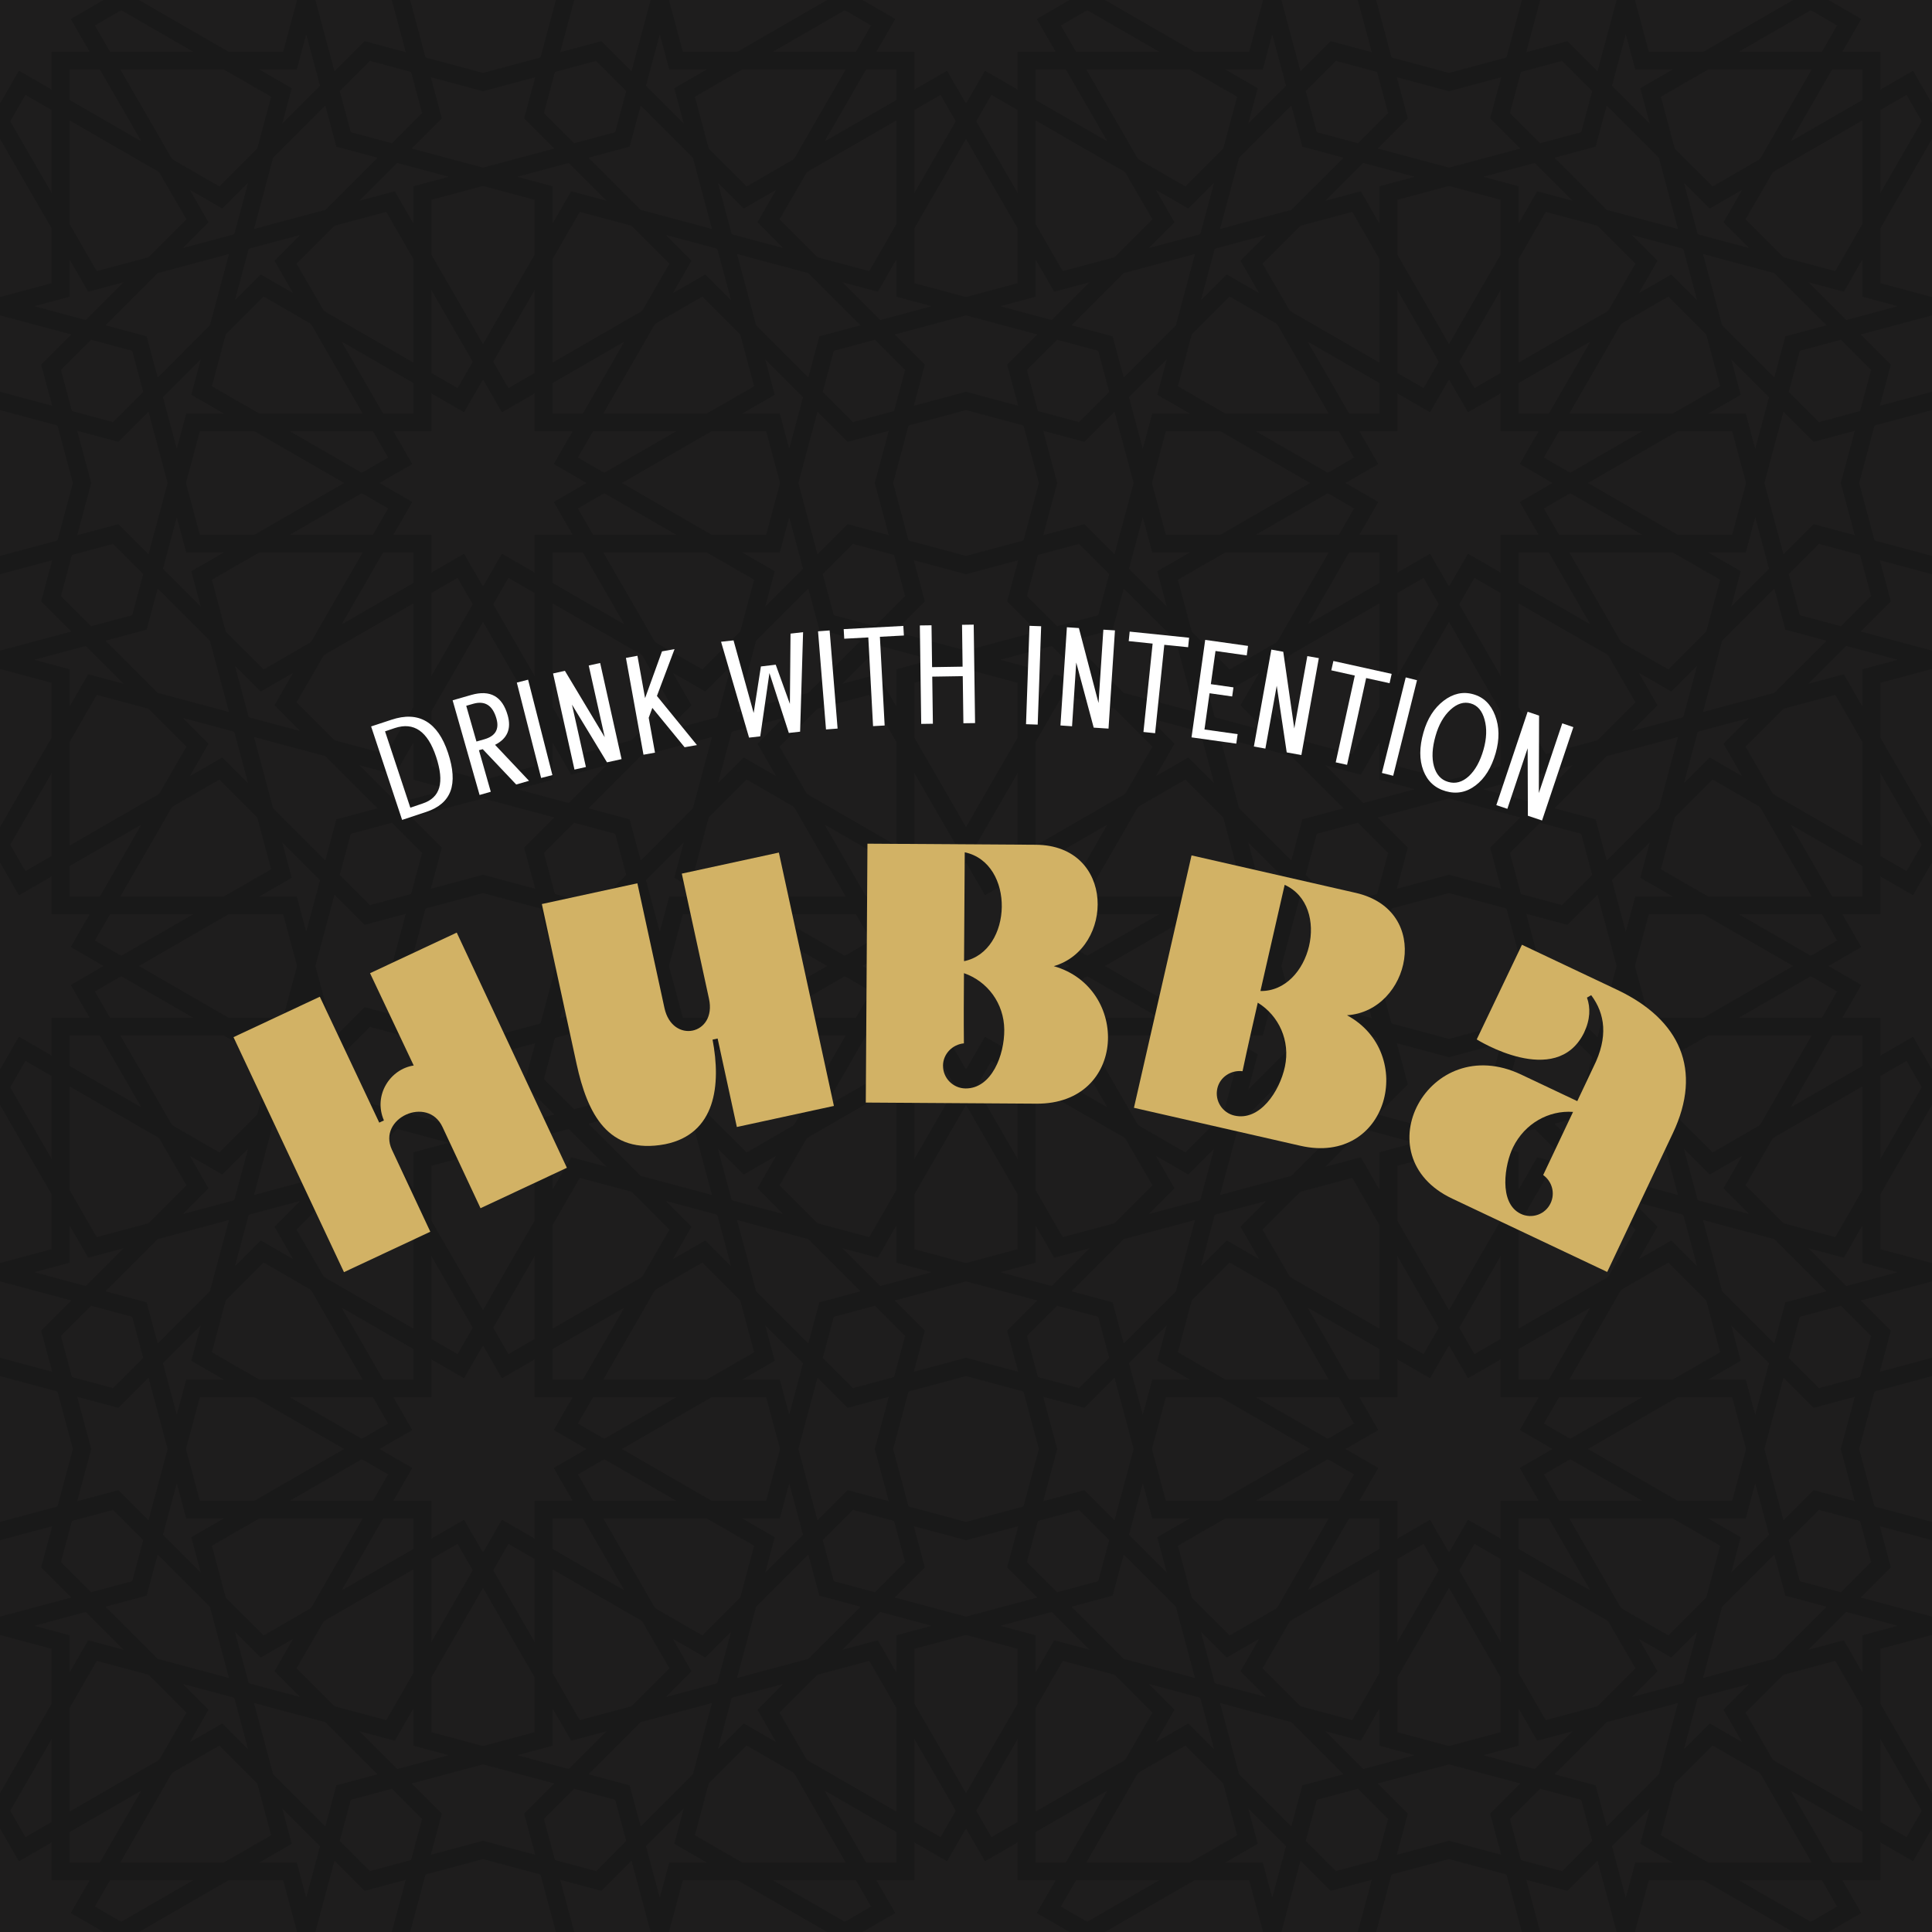 <svg version="1.0" preserveAspectRatio="xMidYMid meet" height="500" viewBox="0 0 375 375" zoomAndPan="magnify" width="500" xmlns:xlink="http://www.w3.org/1999/xlink" xmlns="http://www.w3.org/2000/svg"><defs><g></g></defs><rect fill-opacity="1" height="450" y="-37.5" fill="#ffffff" width="450" x="-37.5"></rect><rect fill-opacity="1" height="450" y="-37.5" fill="#1e1d1d" width="450" x="-37.5"></rect><path fill-rule="evenodd" fill-opacity="1" d="M 18.418 4.938 L 23.531 1.984 L 37.5 10.047 L 21.371 10.047 Z M 19.387 13.484 L 27.449 27.453 L 13.484 19.387 L 13.484 13.484 Z M 13.484 23.355 L 30.887 33.402 L 36.184 42.578 L 28.828 49.93 L 18.781 52.625 L 13.484 43.449 Z M 30.605 53.012 L 44.445 49.305 L 40.738 63.141 L 30.605 73.273 L 28.465 65.285 L 20.477 63.141 Z M 31.633 77.105 L 38.957 69.781 L 37.125 76.625 L 43.426 80.266 L 36.148 80.266 L 34.316 87.109 Z M 38.785 83.703 L 49.379 83.703 L 66.781 93.75 L 49.379 103.797 L 38.785 103.797 L 36.094 93.75 Z M 41.125 112.531 L 50.297 107.234 L 70.395 107.234 L 60.348 124.637 L 51.172 129.934 L 43.816 122.578 Z M 57.566 136.328 L 62.863 127.152 L 80.266 117.105 L 80.266 137.199 L 74.969 146.375 L 64.922 143.68 Z M 49.305 143.055 L 63.145 146.762 L 73.273 156.891 L 65.285 159.035 L 63.145 167.023 L 53.012 156.891 Z M 65.949 169.828 L 68.09 161.84 L 76.078 159.699 L 81.93 165.547 L 79.785 173.539 L 71.797 175.68 Z M 70.77 179.512 L 78.758 177.371 L 76.047 187.5 L 79.602 187.5 L 82.594 176.344 L 93.75 173.352 L 104.906 176.344 L 107.898 187.5 L 111.453 187.5 L 108.738 177.371 L 116.73 179.512 L 122.578 173.664 L 126.285 187.5 L 129.844 187.5 L 132.535 177.453 L 143.129 177.453 L 160.531 187.5 L 167.406 187.5 L 173.773 183.82 L 170.098 177.453 L 177.453 177.453 L 177.453 170.098 L 183.82 173.773 L 187.5 167.406 L 187.5 160.531 L 177.453 143.129 L 177.453 132.535 L 187.5 129.844 L 187.5 126.285 L 173.664 122.578 L 179.512 116.73 L 177.371 108.742 L 187.5 111.453 L 187.5 107.898 L 176.344 104.906 L 173.352 93.75 L 176.344 82.594 L 187.5 79.602 L 187.5 76.047 L 177.371 78.758 L 179.512 70.77 L 173.664 64.922 L 187.5 61.215 L 187.5 57.656 L 177.453 54.965 L 177.453 44.371 L 187.5 26.969 L 187.5 20.094 L 183.82 13.727 L 177.453 17.402 L 177.453 10.047 L 170.098 10.047 L 173.773 3.68 L 167.406 0 L 160.531 0 L 143.129 10.047 L 132.535 10.047 L 129.844 0 L 126.285 0 L 122.578 13.836 L 116.73 7.988 L 108.738 10.129 L 111.453 0 L 107.898 0 L 104.906 11.156 L 93.75 14.148 L 82.594 11.156 L 79.602 0 L 76.047 0 L 78.758 10.129 L 70.77 7.988 L 64.922 13.836 L 61.215 0 L 57.656 0 L 54.965 10.047 L 44.371 10.047 L 26.969 0 L 20.094 0 L 13.727 3.68 L 17.402 10.047 L 10.047 10.047 L 10.047 17.402 L 3.676 13.727 L 0 20.094 L 0 26.969 L 10.047 44.371 L 10.047 54.965 L 0 57.656 L 0 61.215 L 13.84 64.922 L 7.988 70.77 L 10.129 78.758 L 0 76.047 L 0 79.602 L 11.156 82.594 L 14.148 93.75 L 11.156 104.906 L 0 107.898 L 0 111.453 L 10.129 108.742 L 7.988 116.73 L 13.84 122.578 L 0 126.285 L 0 129.844 L 10.047 132.535 L 10.047 143.129 L 0 160.531 L 0 167.406 L 3.676 173.773 L 10.047 170.098 L 10.047 177.453 L 17.402 177.453 L 13.727 183.82 L 20.094 187.5 L 26.969 187.5 L 44.371 177.453 L 54.965 177.453 L 57.656 187.5 L 61.215 187.5 L 64.922 173.664 Z M 23.355 13.484 L 43.449 13.484 L 52.625 18.781 L 49.93 28.828 L 42.578 36.184 L 33.402 30.887 Z M 53.012 30.605 L 63.145 20.477 L 65.285 28.465 L 73.273 30.605 L 63.145 40.734 L 49.305 44.445 Z M 64.922 43.82 L 74.969 41.125 L 80.266 50.297 L 80.266 70.395 L 62.863 60.348 L 57.566 51.172 Z M 83.703 49.379 L 83.703 38.785 L 93.75 36.094 L 103.797 38.785 L 103.797 49.379 L 93.75 66.781 Z M 69.781 38.957 L 77.105 31.633 L 87.109 34.312 L 80.266 36.148 L 80.266 43.426 L 76.629 37.125 Z M 107.234 70.395 L 107.234 50.297 L 112.531 41.125 L 122.578 43.82 L 129.934 51.172 L 124.637 60.348 Z M 95.734 70.219 L 103.797 56.25 L 103.797 72.379 L 98.688 75.328 Z M 107.234 74.363 L 121.199 66.297 L 113.137 80.266 L 107.234 80.266 Z M 117.105 80.266 L 127.152 62.863 L 136.328 57.566 L 143.68 64.922 L 146.375 74.969 L 137.199 80.266 Z M 115.121 83.703 L 131.25 83.703 L 117.281 91.766 L 112.168 88.812 Z M 138.121 83.703 L 148.715 83.703 L 151.406 93.75 L 148.715 103.797 L 138.121 103.797 L 120.719 93.75 Z M 158.672 107.586 L 154.965 93.75 L 158.672 79.914 L 164.52 85.762 L 172.508 83.621 L 169.797 93.75 L 172.508 103.879 L 164.52 101.738 Z M 165.547 105.57 L 173.539 107.711 L 175.68 115.703 L 169.828 121.551 L 161.84 119.41 L 159.699 111.422 Z M 83.703 72.379 L 83.703 56.25 L 91.766 70.219 L 88.812 75.328 Z M 97.426 80.023 L 103.797 76.348 L 103.797 83.703 L 111.152 83.703 L 107.477 90.07 L 113.844 93.75 L 107.477 97.43 L 111.152 103.797 L 103.797 103.797 L 103.797 111.152 L 97.426 107.477 L 93.75 113.844 L 90.07 107.477 L 83.703 111.152 L 83.703 103.797 L 76.348 103.797 L 80.023 97.43 L 73.652 93.75 L 80.023 90.07 L 76.348 83.703 L 83.703 83.703 L 83.703 76.348 L 90.07 80.023 L 93.75 73.656 Z M 137.199 107.234 L 146.375 112.531 L 143.68 122.578 L 136.328 129.934 L 127.152 124.637 L 117.105 107.234 Z M 148.543 117.719 L 150.375 110.875 L 144.074 107.234 L 151.352 107.234 L 153.184 100.391 L 155.867 110.395 Z M 43.141 40.477 L 48.152 35.469 L 45.473 45.473 L 35.465 48.152 L 40.477 43.141 L 36.84 36.84 Z M 48.277 48.277 L 58.281 45.598 L 53.27 50.609 L 56.91 56.91 L 50.609 53.273 L 45.598 58.281 Z M 51.172 57.566 L 60.348 62.863 L 70.395 80.266 L 50.297 80.266 L 41.125 74.969 L 43.816 64.922 Z M 95.734 117.281 L 98.688 112.168 L 103.797 115.121 L 103.797 131.25 Z M 107.234 137.199 L 107.234 117.105 L 124.637 127.152 L 129.934 136.328 L 122.578 143.68 L 112.531 146.375 Z M 56.25 83.703 L 72.379 83.703 L 75.332 88.812 L 70.219 91.766 Z M 83.703 115.121 L 88.812 112.168 L 91.766 117.281 L 83.703 131.25 Z M 70.219 95.734 L 75.332 98.688 L 72.379 103.797 L 56.25 103.797 Z M 74.363 107.234 L 80.266 107.234 L 80.266 113.137 L 66.297 121.199 Z M 66.297 66.297 L 80.266 74.363 L 80.266 80.266 L 74.363 80.266 Z M 107.234 113.137 L 107.234 107.234 L 113.137 107.234 L 121.199 121.199 Z M 115.121 103.797 L 112.168 98.688 L 117.281 95.734 L 131.25 103.797 Z M 28.828 79.914 L 32.535 93.75 L 28.828 107.586 L 22.98 101.738 L 14.988 103.879 L 17.703 93.75 L 14.988 83.621 L 22.98 85.762 Z M 31.633 110.395 L 34.316 100.391 L 36.148 107.234 L 43.426 107.234 L 37.125 110.875 L 38.957 117.719 Z M 13.484 50.324 L 17.121 56.625 L 23.969 54.789 L 16.645 62.117 L 6.637 59.434 L 13.484 57.602 Z M 11.82 71.797 L 17.672 65.949 L 25.66 68.09 L 27.801 76.078 L 21.953 81.93 L 13.965 79.789 Z M 11.82 115.703 L 13.965 107.711 L 21.953 105.57 L 27.801 111.422 L 25.66 119.41 L 17.672 121.551 Z M 20.477 124.355 L 28.465 122.215 L 30.605 114.227 L 40.738 124.355 L 44.445 138.195 L 30.605 134.488 Z M 45.473 142.027 L 48.152 152.031 L 43.141 147.023 L 36.84 150.66 L 40.477 144.359 L 35.465 139.348 Z M 76.629 150.375 L 80.266 144.074 L 80.266 151.352 L 87.109 153.188 L 77.105 155.867 L 69.781 148.543 Z M 83.703 138.121 L 93.75 120.719 L 103.797 138.121 L 103.797 148.715 L 93.75 151.406 L 83.703 148.715 Z M 93.75 154.965 L 107.586 158.672 L 101.738 164.52 L 103.879 172.508 L 93.75 169.797 L 83.621 172.508 L 85.762 164.52 L 79.91 158.672 Z M 114.227 156.891 L 124.355 146.762 L 138.195 143.055 L 134.488 156.891 L 124.355 167.023 L 122.215 159.035 Z M 54.793 23.969 L 56.625 17.121 L 50.324 13.484 L 57.602 13.484 L 59.434 6.641 L 62.117 16.645 Z M 150.375 76.625 L 148.543 69.781 L 155.867 77.105 L 153.184 87.109 L 151.352 80.266 L 144.074 80.266 Z M 130.59 56.91 L 134.227 50.609 L 129.215 45.598 L 139.223 48.277 L 141.902 58.281 L 136.891 53.273 Z M 156.891 73.273 L 146.762 63.141 L 143.055 49.305 L 156.891 53.012 L 167.023 63.141 L 159.031 65.285 Z M 159.699 76.078 L 161.84 68.09 L 169.828 65.949 L 175.68 71.797 L 173.539 79.789 L 165.547 81.93 Z M 146.762 124.355 L 156.891 114.227 L 159.031 122.215 L 167.023 124.355 L 156.891 134.488 L 143.055 138.195 Z M 136.891 134.227 L 141.902 129.219 L 139.223 139.223 L 129.215 141.902 L 134.227 136.891 L 130.59 130.59 Z M 142.027 142.027 L 152.031 139.348 L 147.02 144.359 L 150.66 150.66 L 144.359 147.023 L 139.348 152.031 Z M 158.672 137.57 L 168.719 134.875 L 174.016 144.051 L 174.016 164.145 L 156.613 154.098 L 151.316 144.922 Z M 160.047 160.047 L 174.016 168.113 L 174.016 174.016 L 168.113 174.016 Z M 177.453 166.129 L 177.453 150 L 185.516 163.969 L 182.562 169.078 Z M 137.566 158.672 L 144.922 151.316 L 154.098 156.613 L 164.145 174.016 L 144.051 174.016 L 134.875 168.719 Z M 150 177.453 L 166.129 177.453 L 169.078 182.562 L 163.969 185.516 Z M 107.234 151.352 L 107.234 144.074 L 110.871 150.375 L 117.719 148.543 L 110.395 155.867 L 100.387 153.188 Z M 111.422 159.699 L 119.41 161.84 L 121.551 169.828 L 115.703 175.68 L 107.715 173.539 L 105.57 165.547 Z M 49.93 158.672 L 52.625 168.719 L 43.449 174.016 L 23.355 174.016 L 33.402 156.613 L 42.578 151.316 Z M 6.637 128.062 L 16.645 125.383 L 23.969 132.707 L 17.121 130.875 L 13.484 137.176 L 13.484 129.898 Z M 13.484 144.051 L 18.781 134.875 L 28.828 137.57 L 36.184 144.922 L 30.887 154.098 L 13.484 164.145 Z M 13.484 168.113 L 27.449 160.047 L 19.387 174.016 L 13.484 174.016 Z M 18.418 182.562 L 21.371 177.453 L 37.5 177.453 L 23.531 185.516 Z M 1.984 163.969 L 10.047 150 L 10.047 166.129 L 4.938 169.078 Z M 50.609 134.227 L 56.91 130.59 L 53.27 136.891 L 58.281 141.902 L 48.277 139.223 L 45.598 129.219 Z M 4.938 18.418 L 10.047 21.371 L 10.047 37.5 L 1.984 23.531 Z M 68.09 25.66 L 65.949 17.672 L 71.797 11.82 L 79.785 13.961 L 81.93 21.953 L 76.078 27.801 Z M 85.762 22.98 L 83.621 14.992 L 93.75 17.703 L 103.879 14.992 L 101.738 22.98 L 107.586 28.828 L 93.75 32.535 L 79.91 28.828 Z M 114.227 30.605 L 122.215 28.465 L 124.355 20.477 L 134.488 30.605 L 138.195 44.445 L 124.355 40.734 Z M 111.422 27.801 L 105.57 21.953 L 107.715 13.961 L 115.703 11.82 L 121.551 17.672 L 119.41 25.66 Z M 100.387 34.312 L 110.395 31.633 L 117.719 38.957 L 110.871 37.125 L 107.234 43.426 L 107.234 36.148 Z M 142.027 45.473 L 139.348 35.469 L 144.359 40.477 L 150.66 36.84 L 147.02 43.141 L 152.031 48.152 Z M 158.672 49.93 L 151.316 42.578 L 156.613 33.402 L 174.016 23.355 L 174.016 43.449 L 168.719 52.625 Z M 125.383 16.645 L 128.066 6.641 L 129.898 13.484 L 137.176 13.484 L 130.875 17.121 L 132.707 23.969 Z M 134.875 18.781 L 144.051 13.484 L 164.145 13.484 L 154.098 30.887 L 144.922 36.184 L 137.566 28.828 Z M 160.047 27.453 L 168.113 13.484 L 174.016 13.484 L 174.016 19.387 Z M 177.453 21.371 L 182.562 18.418 L 185.516 23.531 L 177.453 37.5 Z M 150 10.047 L 163.969 1.984 L 169.078 4.938 L 166.129 10.047 Z M 54.793 163.531 L 62.117 170.855 L 59.434 180.859 L 57.602 174.016 L 50.324 174.016 L 56.625 170.375 Z M 170.855 125.383 L 180.859 128.062 L 174.016 129.898 L 174.016 137.176 L 170.375 130.875 L 163.531 132.707 Z M 128.066 180.859 L 125.383 170.855 L 132.707 163.531 L 130.875 170.375 L 137.176 174.016 L 129.898 174.016 Z M 170.855 62.117 L 163.531 54.789 L 170.375 56.625 L 174.016 50.324 L 174.016 57.602 L 180.859 59.434 L 170.855 62.117" fill="#191919"></path><path fill-rule="evenodd" fill-opacity="1" d="M 18.418 192.438 L 23.531 189.484 L 37.5 197.547 L 21.371 197.547 Z M 19.387 200.984 L 27.449 214.949 L 13.484 206.887 L 13.484 200.984 Z M 13.484 210.855 L 30.887 220.902 L 36.184 230.078 L 28.828 237.43 L 18.781 240.125 L 13.484 230.949 Z M 30.605 240.512 L 44.445 236.805 L 40.738 250.645 L 30.605 260.773 L 28.465 252.785 L 20.477 250.645 Z M 31.633 264.605 L 38.957 257.281 L 37.125 264.129 L 43.426 267.766 L 36.148 267.766 L 34.316 274.609 Z M 38.785 271.203 L 49.379 271.203 L 66.781 281.25 L 49.379 291.297 L 38.785 291.297 L 36.094 281.25 Z M 41.125 300.031 L 50.297 294.734 L 70.395 294.734 L 60.348 312.137 L 51.172 317.434 L 43.816 310.078 Z M 57.566 323.828 L 62.863 314.652 L 80.266 304.605 L 80.266 324.699 L 74.969 333.875 L 64.922 331.18 Z M 49.305 330.555 L 63.145 334.262 L 73.273 344.395 L 65.285 346.535 L 63.145 354.523 L 53.012 344.395 Z M 65.949 357.328 L 68.09 349.34 L 76.078 347.199 L 81.93 353.047 L 79.785 361.035 L 71.797 363.176 Z M 70.77 367.012 L 78.758 364.871 L 76.047 375 L 79.602 375 L 82.594 363.844 L 93.75 360.852 L 104.906 363.844 L 107.898 375 L 111.453 375 L 108.738 364.871 L 116.73 367.012 L 122.578 361.16 L 126.285 375 L 129.844 375 L 132.535 364.953 L 143.129 364.953 L 160.531 375 L 167.406 375 L 173.773 371.324 L 170.098 364.953 L 177.453 364.953 L 177.453 357.598 L 183.82 361.273 L 187.5 354.902 L 187.5 348.031 L 177.453 330.629 L 177.453 320.035 L 187.5 317.344 L 187.5 313.785 L 173.664 310.078 L 179.512 304.23 L 177.371 296.238 L 187.5 298.953 L 187.5 295.398 L 176.344 292.406 L 173.352 281.25 L 176.344 270.094 L 187.5 267.102 L 187.5 263.547 L 177.371 266.258 L 179.512 258.27 L 173.664 252.422 L 187.5 248.715 L 187.5 245.156 L 177.453 242.465 L 177.453 231.871 L 187.5 214.469 L 187.5 207.594 L 183.82 201.227 L 177.453 204.902 L 177.453 197.547 L 170.098 197.547 L 173.773 191.18 L 167.406 187.5 L 160.531 187.5 L 143.129 197.547 L 132.535 197.547 L 129.844 187.5 L 126.285 187.5 L 122.578 201.336 L 116.73 195.488 L 108.738 197.629 L 111.453 187.5 L 107.898 187.5 L 104.906 198.656 L 93.75 201.648 L 82.594 198.656 L 79.602 187.5 L 76.047 187.5 L 78.758 197.629 L 70.77 195.488 L 64.922 201.336 L 61.215 187.5 L 57.656 187.5 L 54.965 197.547 L 44.371 197.547 L 26.969 187.5 L 20.094 187.5 L 13.727 191.18 L 17.402 197.547 L 10.047 197.547 L 10.047 204.902 L 3.676 201.227 L 0 207.594 L 0 214.469 L 10.047 231.871 L 10.047 242.465 L 0 245.156 L 0 248.715 L 13.84 252.422 L 7.988 258.27 L 10.129 266.258 L 0 263.547 L 0 267.102 L 11.156 270.094 L 14.148 281.25 L 11.156 292.406 L 0 295.398 L 0 298.953 L 10.129 296.238 L 7.988 304.23 L 13.84 310.078 L 0 313.785 L 0 317.344 L 10.047 320.035 L 10.047 330.629 L 0 348.031 L 0 354.902 L 3.676 361.273 L 10.047 357.598 L 10.047 364.953 L 17.402 364.953 L 13.727 371.324 L 20.094 375 L 26.969 375 L 44.371 364.953 L 54.965 364.953 L 57.656 375 L 61.215 375 L 64.922 361.16 Z M 23.355 200.984 L 43.449 200.984 L 52.625 206.281 L 49.93 216.328 L 42.578 223.684 L 33.402 218.387 Z M 53.012 218.105 L 63.145 207.977 L 65.285 215.965 L 73.273 218.105 L 63.145 228.238 L 49.305 231.945 Z M 64.922 231.316 L 74.969 228.625 L 80.266 237.797 L 80.266 257.895 L 62.863 247.848 L 57.566 238.672 Z M 83.703 236.879 L 83.703 226.285 L 93.75 223.594 L 103.797 226.285 L 103.797 236.879 L 93.75 254.281 Z M 69.781 226.457 L 77.105 219.133 L 87.109 221.816 L 80.266 223.648 L 80.266 230.926 L 76.629 224.625 Z M 107.234 257.895 L 107.234 237.797 L 112.531 228.625 L 122.578 231.316 L 129.934 238.672 L 124.637 247.848 Z M 95.734 257.719 L 103.797 243.75 L 103.797 259.879 L 98.688 262.832 Z M 107.234 261.863 L 121.199 253.797 L 113.137 267.766 L 107.234 267.766 Z M 117.105 267.766 L 127.152 250.363 L 136.328 245.066 L 143.68 252.422 L 146.375 262.469 L 137.199 267.766 Z M 115.121 271.203 L 131.25 271.203 L 117.281 279.266 L 112.168 276.312 Z M 138.121 271.203 L 148.715 271.203 L 151.406 281.25 L 148.715 291.297 L 138.121 291.297 L 120.719 281.25 Z M 158.672 295.086 L 154.965 281.25 L 158.672 267.41 L 164.52 273.262 L 172.508 271.121 L 169.797 281.25 L 172.508 291.379 L 164.52 289.238 Z M 165.547 293.07 L 173.539 295.215 L 175.68 303.203 L 169.828 309.051 L 161.84 306.91 L 159.699 298.922 Z M 83.703 259.879 L 83.703 243.75 L 91.766 257.719 L 88.812 262.832 Z M 97.426 267.523 L 103.797 263.848 L 103.797 271.203 L 111.152 271.203 L 107.477 277.57 L 113.844 281.25 L 107.477 284.926 L 111.152 291.297 L 103.797 291.297 L 103.797 298.652 L 97.426 294.977 L 93.75 301.344 L 90.07 294.977 L 83.703 298.652 L 83.703 291.297 L 76.348 291.297 L 80.023 284.926 L 73.652 281.25 L 80.023 277.57 L 76.348 271.203 L 83.703 271.203 L 83.703 263.848 L 90.07 267.523 L 93.75 261.152 Z M 137.199 294.734 L 146.375 300.031 L 143.68 310.078 L 136.328 317.434 L 127.152 312.137 L 117.105 294.734 Z M 148.543 305.219 L 150.375 298.371 L 144.074 294.734 L 151.352 294.734 L 153.184 287.887 L 155.867 297.895 Z M 43.141 227.977 L 48.152 222.965 L 45.473 232.973 L 35.465 235.652 L 40.477 230.641 L 36.84 224.34 Z M 48.277 235.777 L 58.281 233.098 L 53.27 238.109 L 56.91 244.41 L 50.609 240.77 L 45.598 245.781 Z M 51.172 245.066 L 60.348 250.363 L 70.395 267.766 L 50.297 267.766 L 41.125 262.469 L 43.816 252.422 Z M 95.734 304.781 L 98.688 299.668 L 103.797 302.621 L 103.797 318.75 Z M 107.234 324.699 L 107.234 304.605 L 124.637 314.652 L 129.934 323.828 L 122.578 331.18 L 112.531 333.875 Z M 56.25 271.203 L 72.379 271.203 L 75.332 276.312 L 70.219 279.266 Z M 83.703 302.621 L 88.812 299.668 L 91.766 304.781 L 83.703 318.75 Z M 70.219 283.234 L 75.332 286.184 L 72.379 291.297 L 56.25 291.297 Z M 74.363 294.734 L 80.266 294.734 L 80.266 300.637 L 66.297 308.699 Z M 66.297 253.797 L 80.266 261.863 L 80.266 267.766 L 74.363 267.766 Z M 107.234 300.637 L 107.234 294.734 L 113.137 294.734 L 121.199 308.699 Z M 115.121 291.297 L 112.168 286.184 L 117.281 283.234 L 131.25 291.297 Z M 28.828 267.41 L 32.535 281.25 L 28.828 295.086 L 22.98 289.238 L 14.988 291.379 L 17.703 281.25 L 14.988 271.121 L 22.98 273.262 Z M 31.633 297.895 L 34.316 287.887 L 36.148 294.734 L 43.426 294.734 L 37.125 298.371 L 38.957 305.219 Z M 13.484 237.824 L 17.121 244.125 L 23.969 242.293 L 16.645 249.617 L 6.637 246.934 L 13.484 245.102 Z M 11.82 259.297 L 17.672 253.449 L 25.66 255.59 L 27.801 263.578 L 21.953 269.43 L 13.965 267.285 Z M 11.82 303.203 L 13.965 295.215 L 21.953 293.07 L 27.801 298.922 L 25.66 306.91 L 17.672 309.051 Z M 20.477 311.855 L 28.465 309.715 L 30.605 301.727 L 40.738 311.855 L 44.445 325.695 L 30.605 321.988 Z M 45.473 329.527 L 48.152 339.531 L 43.141 334.52 L 36.84 338.16 L 40.477 331.859 L 35.465 326.848 Z M 76.629 337.875 L 80.266 331.574 L 80.266 338.852 L 87.109 340.684 L 77.105 343.367 L 69.781 336.043 Z M 83.703 325.621 L 93.75 308.219 L 103.797 325.621 L 103.797 336.215 L 93.75 338.906 L 83.703 336.215 Z M 93.75 342.465 L 107.586 346.172 L 101.738 352.02 L 103.879 360.008 L 93.75 357.297 L 83.621 360.008 L 85.762 352.02 L 79.91 346.172 Z M 114.227 344.395 L 124.355 334.262 L 138.195 330.555 L 134.488 344.395 L 124.355 354.523 L 122.215 346.535 Z M 54.793 211.469 L 56.625 204.621 L 50.324 200.984 L 57.602 200.984 L 59.434 194.141 L 62.117 204.145 Z M 150.375 264.129 L 148.543 257.281 L 155.867 264.605 L 153.184 274.609 L 151.352 267.766 L 144.074 267.766 Z M 130.59 244.41 L 134.227 238.109 L 129.215 233.098 L 139.223 235.777 L 141.902 245.781 L 136.891 240.77 Z M 156.891 260.773 L 146.762 250.645 L 143.055 236.805 L 156.891 240.512 L 167.023 250.645 L 159.031 252.785 Z M 159.699 263.578 L 161.84 255.59 L 169.828 253.449 L 175.68 259.297 L 173.539 267.285 L 165.547 269.43 Z M 146.762 311.855 L 156.891 301.727 L 159.031 309.715 L 167.023 311.855 L 156.891 321.988 L 143.055 325.695 Z M 136.891 321.727 L 141.902 316.715 L 139.223 326.723 L 129.215 329.402 L 134.227 324.391 L 130.59 318.09 Z M 142.027 329.527 L 152.031 326.848 L 147.02 331.859 L 150.66 338.16 L 144.359 334.52 L 139.348 339.531 Z M 158.672 325.066 L 168.719 322.375 L 174.016 331.551 L 174.016 351.645 L 156.613 341.598 L 151.316 332.422 Z M 160.047 347.547 L 174.016 355.613 L 174.016 361.516 L 168.113 361.516 Z M 177.453 353.629 L 177.453 337.5 L 185.516 351.469 L 182.562 356.582 Z M 137.566 346.172 L 144.922 338.816 L 154.098 344.113 L 164.145 361.516 L 144.051 361.516 L 134.875 356.219 Z M 150 364.953 L 166.129 364.953 L 169.078 370.062 L 163.969 373.016 Z M 107.234 338.852 L 107.234 331.574 L 110.871 337.875 L 117.719 336.043 L 110.395 343.367 L 100.387 340.684 Z M 111.422 347.199 L 119.41 349.34 L 121.551 357.328 L 115.703 363.176 L 107.715 361.035 L 105.57 353.047 Z M 49.93 346.172 L 52.625 356.219 L 43.449 361.516 L 23.355 361.516 L 33.402 344.113 L 42.578 338.816 Z M 6.637 315.566 L 16.645 312.883 L 23.969 320.207 L 17.121 318.375 L 13.484 324.676 L 13.484 317.398 Z M 13.484 331.551 L 18.781 322.375 L 28.828 325.066 L 36.184 332.422 L 30.887 341.598 L 13.484 351.645 Z M 13.484 355.613 L 27.449 347.547 L 19.387 361.516 L 13.484 361.516 Z M 18.418 370.062 L 21.371 364.953 L 37.5 364.953 L 23.531 373.016 Z M 1.984 351.469 L 10.047 337.5 L 10.047 353.629 L 4.938 356.582 Z M 50.609 321.727 L 56.91 318.09 L 53.27 324.391 L 58.281 329.402 L 48.277 326.723 L 45.598 316.715 Z M 4.938 205.918 L 10.047 208.871 L 10.047 225 L 1.984 211.031 Z M 68.09 213.16 L 65.949 205.172 L 71.797 199.32 L 79.785 201.461 L 81.93 209.453 L 76.078 215.301 Z M 85.762 210.48 L 83.621 202.492 L 93.75 205.203 L 103.879 202.492 L 101.738 210.48 L 107.586 216.328 L 93.75 220.035 L 79.91 216.328 Z M 114.227 218.105 L 122.215 215.965 L 124.355 207.977 L 134.488 218.105 L 138.195 231.945 L 124.355 228.238 Z M 111.422 215.301 L 105.57 209.453 L 107.715 201.461 L 115.703 199.32 L 121.551 205.172 L 119.41 213.16 Z M 100.387 221.816 L 110.395 219.133 L 117.719 226.457 L 110.871 224.625 L 107.234 230.926 L 107.234 223.648 Z M 142.027 232.973 L 139.348 222.965 L 144.359 227.977 L 150.66 224.34 L 147.02 230.641 L 152.031 235.652 Z M 158.672 237.43 L 151.316 230.078 L 156.613 220.902 L 174.016 210.855 L 174.016 230.949 L 168.719 240.125 Z M 125.383 204.145 L 128.066 194.141 L 129.898 200.984 L 137.176 200.984 L 130.875 204.621 L 132.707 211.469 Z M 134.875 206.281 L 144.051 200.984 L 164.145 200.984 L 154.098 218.387 L 144.922 223.684 L 137.566 216.328 Z M 160.047 214.949 L 168.113 200.984 L 174.016 200.984 L 174.016 206.887 Z M 177.453 208.871 L 182.562 205.918 L 185.516 211.031 L 177.453 225 Z M 150 197.547 L 163.969 189.484 L 169.078 192.438 L 166.129 197.547 Z M 54.793 351.031 L 62.117 358.355 L 59.434 368.359 L 57.602 361.516 L 50.324 361.516 L 56.625 357.879 Z M 170.855 312.883 L 180.859 315.566 L 174.016 317.398 L 174.016 324.676 L 170.375 318.375 L 163.531 320.207 Z M 128.066 368.359 L 125.383 358.355 L 132.707 351.031 L 130.875 357.879 L 137.176 361.516 L 129.898 361.516 Z M 170.855 249.617 L 163.531 242.293 L 170.375 244.125 L 174.016 237.824 L 174.016 245.102 L 180.859 246.934 L 170.855 249.617" fill="#191919"></path><path fill-rule="evenodd" fill-opacity="1" d="M 205.918 4.938 L 211.031 1.984 L 225 10.047 L 208.871 10.047 Z M 206.887 13.484 L 214.949 27.453 L 200.984 19.387 L 200.984 13.484 Z M 200.984 23.355 L 218.387 33.402 L 223.684 42.578 L 216.328 49.93 L 206.281 52.625 L 200.984 43.449 Z M 218.105 53.012 L 231.945 49.305 L 228.234 63.141 L 218.105 73.273 L 215.965 65.285 L 207.977 63.141 Z M 219.133 77.105 L 226.457 69.781 L 224.625 76.625 L 230.926 80.266 L 223.648 80.266 L 221.812 87.109 Z M 226.285 83.703 L 236.879 83.703 L 254.281 93.75 L 236.879 103.797 L 226.285 103.797 L 223.594 93.75 Z M 228.625 112.531 L 237.797 107.234 L 257.895 107.234 L 247.848 124.637 L 238.672 129.934 L 231.316 122.578 Z M 245.066 136.328 L 250.363 127.152 L 267.766 117.105 L 267.766 137.199 L 262.469 146.375 L 252.422 143.68 Z M 236.805 143.055 L 250.641 146.762 L 260.773 156.891 L 252.781 159.035 L 250.641 167.023 L 240.512 156.891 Z M 253.449 169.828 L 255.59 161.84 L 263.578 159.699 L 269.43 165.547 L 267.289 173.539 L 259.297 175.68 Z M 258.27 179.512 L 266.258 177.371 L 263.547 187.5 L 267.102 187.5 L 270.094 176.344 L 281.25 173.352 L 292.406 176.344 L 295.398 187.5 L 298.953 187.5 L 296.242 177.371 L 304.23 179.512 L 310.078 173.664 L 313.785 187.5 L 317.344 187.5 L 320.035 177.453 L 330.629 177.453 L 348.031 187.5 L 354.906 187.5 L 361.273 183.82 L 357.598 177.453 L 364.953 177.453 L 364.953 170.098 L 371.32 173.773 L 375 167.406 L 375 160.531 L 364.953 143.129 L 364.953 132.535 L 375 129.844 L 375 126.285 L 361.164 122.578 L 367.012 116.73 L 364.871 108.742 L 375 111.453 L 375 107.898 L 363.844 104.906 L 360.852 93.75 L 363.844 82.594 L 375 79.602 L 375 76.047 L 364.871 78.758 L 367.012 70.77 L 361.164 64.922 L 375 61.215 L 375 57.656 L 364.953 54.965 L 364.953 44.371 L 375 26.969 L 375 20.094 L 371.32 13.727 L 364.953 17.402 L 364.953 10.047 L 357.598 10.047 L 361.273 3.68 L 354.906 0 L 348.031 0 L 330.629 10.047 L 320.035 10.047 L 317.344 0 L 313.785 0 L 310.078 13.836 L 304.23 7.988 L 296.242 10.129 L 298.953 0 L 295.398 0 L 292.406 11.156 L 281.25 14.148 L 270.094 11.156 L 267.102 0 L 263.547 0 L 266.258 10.129 L 258.27 7.988 L 252.422 13.836 L 248.715 0 L 245.156 0 L 242.465 10.047 L 231.871 10.047 L 214.469 0 L 207.594 0 L 201.227 3.68 L 204.902 10.047 L 197.547 10.047 L 197.547 17.402 L 191.18 13.727 L 187.5 20.094 L 187.5 26.969 L 197.547 44.371 L 197.547 54.965 L 187.5 57.656 L 187.5 61.215 L 201.336 64.922 L 195.488 70.77 L 197.629 78.758 L 187.5 76.047 L 187.5 79.602 L 198.656 82.594 L 201.648 93.75 L 198.656 104.906 L 187.5 107.898 L 187.5 111.453 L 197.629 108.742 L 195.488 116.73 L 201.336 122.578 L 187.5 126.285 L 187.5 129.844 L 197.547 132.535 L 197.547 143.129 L 187.5 160.531 L 187.5 167.406 L 191.18 173.773 L 197.547 170.098 L 197.547 177.453 L 204.902 177.453 L 201.227 183.82 L 207.594 187.5 L 214.469 187.5 L 231.871 177.453 L 242.465 177.453 L 245.156 187.5 L 248.715 187.5 L 252.422 173.664 Z M 210.855 13.484 L 230.949 13.484 L 240.125 18.781 L 237.43 28.828 L 230.078 36.184 L 220.902 30.887 Z M 240.512 30.605 L 250.641 20.477 L 252.781 28.465 L 260.773 30.605 L 250.641 40.734 L 236.805 44.445 Z M 252.422 43.82 L 262.469 41.125 L 267.766 50.297 L 267.766 70.395 L 250.363 60.348 L 245.066 51.172 Z M 271.203 49.379 L 271.203 38.785 L 281.25 36.094 L 291.297 38.785 L 291.297 49.379 L 281.25 66.781 Z M 257.281 38.957 L 264.605 31.633 L 274.609 34.312 L 267.766 36.148 L 267.766 43.426 L 264.125 37.125 Z M 294.734 70.395 L 294.734 50.297 L 300.031 41.125 L 310.078 43.82 L 317.434 51.172 L 312.137 60.348 Z M 283.234 70.219 L 291.297 56.25 L 291.297 72.379 L 286.188 75.328 Z M 294.734 74.363 L 308.699 66.297 L 300.637 80.266 L 294.734 80.266 Z M 304.605 80.266 L 314.652 62.863 L 323.828 57.566 L 331.18 64.922 L 333.875 74.969 L 324.699 80.266 Z M 302.621 83.703 L 318.75 83.703 L 304.781 91.766 L 299.668 88.812 Z M 325.621 83.703 L 336.215 83.703 L 338.906 93.75 L 336.215 103.797 L 325.621 103.797 L 308.219 93.75 Z M 346.172 107.586 L 342.465 93.75 L 346.172 79.914 L 352.02 85.762 L 360.008 83.621 L 357.297 93.75 L 360.008 103.879 L 352.02 101.738 Z M 353.047 105.57 L 361.039 107.711 L 363.18 115.703 L 357.328 121.551 L 349.34 119.41 L 347.199 111.422 Z M 271.203 72.379 L 271.203 56.25 L 279.266 70.219 L 276.312 75.328 Z M 284.93 80.023 L 291.297 76.348 L 291.297 83.703 L 298.652 83.703 L 294.977 90.07 L 301.344 93.75 L 294.977 97.43 L 298.652 103.797 L 291.297 103.797 L 291.297 111.152 L 284.93 107.477 L 281.25 113.844 L 277.57 107.477 L 271.203 111.152 L 271.203 103.797 L 263.848 103.797 L 267.523 97.43 L 261.156 93.75 L 267.523 90.07 L 263.848 83.703 L 271.203 83.703 L 271.203 76.348 L 277.57 80.023 L 281.25 73.656 Z M 324.699 107.234 L 333.875 112.531 L 331.18 122.578 L 323.828 129.934 L 314.652 124.637 L 304.605 107.234 Z M 336.043 117.719 L 337.875 110.875 L 331.574 107.234 L 338.852 107.234 L 340.688 100.391 L 343.367 110.395 Z M 230.641 40.477 L 235.652 35.469 L 232.973 45.473 L 222.969 48.152 L 227.977 43.141 L 224.34 36.84 Z M 235.777 48.277 L 245.781 45.598 L 240.773 50.609 L 244.41 56.91 L 238.109 53.273 L 233.098 58.281 Z M 238.672 57.566 L 247.848 62.863 L 257.895 80.266 L 237.797 80.266 L 228.625 74.969 L 231.316 64.922 Z M 283.234 117.281 L 286.188 112.168 L 291.297 115.121 L 291.297 131.25 Z M 294.734 137.199 L 294.734 117.105 L 312.137 127.152 L 317.434 136.328 L 310.078 143.68 L 300.031 146.375 Z M 243.75 83.703 L 259.879 83.703 L 262.828 88.812 L 257.719 91.766 Z M 271.203 115.121 L 276.312 112.168 L 279.266 117.281 L 271.203 131.25 Z M 257.719 95.734 L 262.828 98.688 L 259.879 103.797 L 243.75 103.797 Z M 261.863 107.234 L 267.766 107.234 L 267.766 113.137 L 253.797 121.199 Z M 253.797 66.297 L 267.766 74.363 L 267.766 80.266 L 261.863 80.266 Z M 294.734 113.137 L 294.734 107.234 L 300.637 107.234 L 308.699 121.199 Z M 302.621 103.797 L 299.668 98.688 L 304.781 95.734 L 318.75 103.797 Z M 216.328 79.914 L 220.035 93.75 L 216.328 107.586 L 210.48 101.738 L 202.492 103.879 L 205.203 93.75 L 202.492 83.621 L 210.48 85.762 Z M 219.133 110.395 L 221.812 100.391 L 223.648 107.234 L 230.926 107.234 L 224.625 110.875 L 226.457 117.719 Z M 200.984 50.324 L 204.621 56.625 L 211.469 54.789 L 204.145 62.117 L 194.141 59.434 L 200.984 57.602 Z M 199.32 71.797 L 205.172 65.949 L 213.16 68.09 L 215.301 76.078 L 209.453 81.93 L 201.461 79.789 Z M 199.32 115.703 L 201.461 107.711 L 209.453 105.57 L 215.301 111.422 L 213.16 119.41 L 205.172 121.551 Z M 207.977 124.355 L 215.965 122.215 L 218.105 114.227 L 228.234 124.355 L 231.945 138.195 L 218.105 134.488 Z M 232.973 142.027 L 235.652 152.031 L 230.641 147.023 L 224.34 150.66 L 227.977 144.359 L 222.969 139.348 Z M 264.125 150.375 L 267.766 144.074 L 267.766 151.352 L 274.609 153.188 L 264.605 155.867 L 257.281 148.543 Z M 271.203 138.121 L 281.25 120.719 L 291.297 138.121 L 291.297 148.715 L 281.25 151.406 L 271.203 148.715 Z M 281.25 154.965 L 295.086 158.672 L 289.238 164.52 L 291.379 172.508 L 281.25 169.797 L 271.121 172.508 L 273.262 164.52 L 267.414 158.672 Z M 301.727 156.891 L 311.855 146.762 L 325.695 143.055 L 321.988 156.891 L 311.855 167.023 L 309.715 159.035 Z M 242.289 23.969 L 244.125 17.121 L 237.824 13.484 L 245.102 13.484 L 246.934 6.641 L 249.617 16.645 Z M 337.875 76.625 L 336.043 69.781 L 343.367 77.105 L 340.688 87.109 L 338.852 80.266 L 331.574 80.266 Z M 318.09 56.91 L 321.727 50.609 L 316.719 45.598 L 326.723 48.277 L 329.402 58.281 L 324.391 53.273 Z M 344.391 73.273 L 334.262 63.141 L 330.555 49.305 L 344.391 53.012 L 354.523 63.141 L 346.531 65.285 Z M 347.199 76.078 L 349.34 68.09 L 357.328 65.949 L 363.18 71.797 L 361.039 79.789 L 353.047 81.93 Z M 334.262 124.355 L 344.391 114.227 L 346.531 122.215 L 354.523 124.355 L 344.391 134.488 L 330.555 138.195 Z M 324.391 134.227 L 329.402 129.219 L 326.723 139.223 L 316.719 141.902 L 321.727 136.891 L 318.09 130.59 Z M 329.527 142.027 L 339.531 139.348 L 334.523 144.359 L 338.16 150.66 L 331.859 147.023 L 326.848 152.031 Z M 346.172 137.57 L 356.219 134.875 L 361.516 144.051 L 361.516 164.145 L 344.113 154.098 L 338.816 144.922 Z M 347.547 160.047 L 361.516 168.113 L 361.516 174.016 L 355.613 174.016 Z M 364.953 166.129 L 364.953 150 L 373.016 163.969 L 370.062 169.078 Z M 325.066 158.672 L 332.422 151.316 L 341.598 156.613 L 351.645 174.016 L 331.551 174.016 L 322.375 168.719 Z M 337.5 177.453 L 353.629 177.453 L 356.578 182.562 L 351.469 185.516 Z M 294.734 151.352 L 294.734 144.074 L 298.375 150.375 L 305.219 148.543 L 297.895 155.867 L 287.891 153.188 Z M 298.922 159.699 L 306.91 161.84 L 309.051 169.828 L 303.203 175.68 L 295.211 173.539 L 293.07 165.547 Z M 237.43 158.672 L 240.125 168.719 L 230.949 174.016 L 210.855 174.016 L 220.902 156.613 L 230.078 151.316 Z M 194.141 128.062 L 204.145 125.383 L 211.469 132.707 L 204.621 130.875 L 200.984 137.176 L 200.984 129.898 Z M 200.984 144.051 L 206.281 134.875 L 216.328 137.57 L 223.684 144.922 L 218.387 154.098 L 200.984 164.145 Z M 200.984 168.113 L 214.949 160.047 L 206.887 174.016 L 200.984 174.016 Z M 205.918 182.562 L 208.871 177.453 L 225 177.453 L 211.031 185.516 Z M 189.484 163.969 L 197.547 150 L 197.547 166.129 L 192.438 169.078 Z M 238.109 134.227 L 244.41 130.59 L 240.773 136.891 L 245.781 141.902 L 235.777 139.223 L 233.098 129.219 Z M 192.438 18.418 L 197.547 21.371 L 197.547 37.5 L 189.484 23.531 Z M 255.59 25.66 L 253.449 17.672 L 259.297 11.82 L 267.289 13.961 L 269.43 21.953 L 263.578 27.801 Z M 273.262 22.98 L 271.121 14.992 L 281.25 17.703 L 291.379 14.992 L 289.238 22.98 L 295.086 28.828 L 281.25 32.535 L 267.414 28.828 Z M 301.727 30.605 L 309.715 28.465 L 311.855 20.477 L 321.988 30.605 L 325.695 44.445 L 311.855 40.734 Z M 298.922 27.801 L 293.07 21.953 L 295.211 13.961 L 303.203 11.82 L 309.051 17.672 L 306.91 25.66 Z M 287.891 34.312 L 297.895 31.633 L 305.219 38.957 L 298.375 37.125 L 294.734 43.426 L 294.734 36.148 Z M 329.527 45.473 L 326.848 35.469 L 331.859 40.477 L 338.16 36.84 L 334.523 43.141 L 339.531 48.152 Z M 346.172 49.93 L 338.816 42.578 L 344.113 33.402 L 361.516 23.355 L 361.516 43.449 L 356.219 52.625 Z M 312.883 16.645 L 315.562 6.641 L 317.398 13.484 L 324.676 13.484 L 318.375 17.121 L 320.207 23.969 Z M 322.375 18.781 L 331.551 13.484 L 351.645 13.484 L 341.598 30.887 L 332.422 36.184 L 325.066 28.828 Z M 347.547 27.453 L 355.613 13.484 L 361.516 13.484 L 361.516 19.387 Z M 364.953 21.371 L 370.062 18.418 L 373.016 23.531 L 364.953 37.5 Z M 337.5 10.047 L 351.469 1.984 L 356.578 4.938 L 353.629 10.047 Z M 242.289 163.531 L 249.617 170.855 L 246.934 180.859 L 245.102 174.016 L 237.824 174.016 L 244.125 170.375 Z M 358.355 125.383 L 368.359 128.062 L 361.516 129.898 L 361.516 137.176 L 357.875 130.875 L 351.031 132.707 Z M 315.562 180.859 L 312.883 170.855 L 320.207 163.531 L 318.375 170.375 L 324.676 174.016 L 317.398 174.016 Z M 358.355 62.117 L 351.031 54.789 L 357.875 56.625 L 361.516 50.324 L 361.516 57.602 L 368.359 59.434 L 358.355 62.117" fill="#191919"></path><path fill-rule="evenodd" fill-opacity="1" d="M 205.918 192.438 L 211.031 189.484 L 225 197.547 L 208.871 197.547 Z M 206.887 200.984 L 214.949 214.949 L 200.984 206.887 L 200.984 200.984 Z M 200.984 210.855 L 218.387 220.902 L 223.684 230.078 L 216.328 237.43 L 206.281 240.125 L 200.984 230.949 Z M 218.105 240.512 L 231.945 236.805 L 228.234 250.645 L 218.105 260.773 L 215.965 252.785 L 207.977 250.645 Z M 219.133 264.605 L 226.457 257.281 L 224.625 264.129 L 230.926 267.766 L 223.648 267.766 L 221.812 274.609 Z M 226.285 271.203 L 236.879 271.203 L 254.281 281.25 L 236.879 291.297 L 226.285 291.297 L 223.594 281.25 Z M 228.625 300.031 L 237.797 294.734 L 257.895 294.734 L 247.848 312.137 L 238.672 317.434 L 231.316 310.078 Z M 245.066 323.828 L 250.363 314.652 L 267.766 304.605 L 267.766 324.699 L 262.469 333.875 L 252.422 331.18 Z M 236.805 330.555 L 250.641 334.262 L 260.773 344.395 L 252.781 346.535 L 250.641 354.523 L 240.512 344.395 Z M 253.449 357.328 L 255.59 349.34 L 263.578 347.199 L 269.43 353.047 L 267.289 361.035 L 259.297 363.176 Z M 258.27 367.012 L 266.258 364.871 L 263.547 375 L 267.102 375 L 270.094 363.844 L 281.25 360.852 L 292.406 363.844 L 295.398 375 L 298.953 375 L 296.242 364.871 L 304.23 367.012 L 310.078 361.16 L 313.785 375 L 317.344 375 L 320.035 364.953 L 330.629 364.953 L 348.031 375 L 354.906 375 L 361.273 371.324 L 357.598 364.953 L 364.953 364.953 L 364.953 357.598 L 371.32 361.273 L 375 354.902 L 375 348.031 L 364.953 330.629 L 364.953 320.035 L 375 317.344 L 375 313.785 L 361.164 310.078 L 367.012 304.23 L 364.871 296.238 L 375 298.953 L 375 295.398 L 363.844 292.406 L 360.852 281.25 L 363.844 270.094 L 375 267.102 L 375 263.547 L 364.871 266.258 L 367.012 258.27 L 361.164 252.422 L 375 248.715 L 375 245.156 L 364.953 242.465 L 364.953 231.871 L 375 214.469 L 375 207.594 L 371.32 201.227 L 364.953 204.902 L 364.953 197.547 L 357.598 197.547 L 361.273 191.18 L 354.906 187.5 L 348.031 187.5 L 330.629 197.547 L 320.035 197.547 L 317.344 187.5 L 313.785 187.5 L 310.078 201.336 L 304.23 195.488 L 296.242 197.629 L 298.953 187.5 L 295.398 187.5 L 292.406 198.656 L 281.25 201.648 L 270.094 198.656 L 267.102 187.5 L 263.547 187.5 L 266.258 197.629 L 258.27 195.488 L 252.422 201.336 L 248.715 187.5 L 245.156 187.5 L 242.465 197.547 L 231.871 197.547 L 214.469 187.5 L 207.594 187.5 L 201.227 191.18 L 204.902 197.547 L 197.547 197.547 L 197.547 204.902 L 191.18 201.227 L 187.5 207.594 L 187.5 214.469 L 197.547 231.871 L 197.547 242.465 L 187.5 245.156 L 187.5 248.715 L 201.336 252.422 L 195.488 258.27 L 197.629 266.258 L 187.5 263.547 L 187.5 267.102 L 198.656 270.094 L 201.648 281.25 L 198.656 292.406 L 187.5 295.398 L 187.5 298.953 L 197.629 296.238 L 195.488 304.23 L 201.336 310.078 L 187.5 313.785 L 187.5 317.344 L 197.547 320.035 L 197.547 330.629 L 187.5 348.031 L 187.5 354.902 L 191.18 361.273 L 197.547 357.598 L 197.547 364.953 L 204.902 364.953 L 201.227 371.324 L 207.594 375 L 214.469 375 L 231.871 364.953 L 242.465 364.953 L 245.156 375 L 248.715 375 L 252.422 361.16 Z M 210.855 200.984 L 230.949 200.984 L 240.125 206.281 L 237.43 216.328 L 230.078 223.684 L 220.902 218.387 Z M 240.512 218.105 L 250.641 207.977 L 252.781 215.965 L 260.773 218.105 L 250.641 228.238 L 236.805 231.945 Z M 252.422 231.316 L 262.469 228.625 L 267.766 237.797 L 267.766 257.895 L 250.363 247.848 L 245.066 238.672 Z M 271.203 236.879 L 271.203 226.285 L 281.25 223.594 L 291.297 226.285 L 291.297 236.879 L 281.25 254.281 Z M 257.281 226.457 L 264.605 219.133 L 274.609 221.816 L 267.766 223.648 L 267.766 230.926 L 264.125 224.625 Z M 294.734 257.895 L 294.734 237.797 L 300.031 228.625 L 310.078 231.316 L 317.434 238.672 L 312.137 247.848 Z M 283.234 257.719 L 291.297 243.75 L 291.297 259.879 L 286.188 262.832 Z M 294.734 261.863 L 308.699 253.797 L 300.637 267.766 L 294.734 267.766 Z M 304.605 267.766 L 314.652 250.363 L 323.828 245.066 L 331.18 252.422 L 333.875 262.469 L 324.699 267.766 Z M 302.621 271.203 L 318.75 271.203 L 304.781 279.266 L 299.668 276.312 Z M 325.621 271.203 L 336.215 271.203 L 338.906 281.25 L 336.215 291.297 L 325.621 291.297 L 308.219 281.25 Z M 346.172 295.086 L 342.465 281.25 L 346.172 267.41 L 352.02 273.262 L 360.008 271.121 L 357.297 281.25 L 360.008 291.379 L 352.02 289.238 Z M 353.047 293.07 L 361.039 295.215 L 363.18 303.203 L 357.328 309.051 L 349.34 306.91 L 347.199 298.922 Z M 271.203 259.879 L 271.203 243.75 L 279.266 257.719 L 276.312 262.832 Z M 284.93 267.523 L 291.297 263.848 L 291.297 271.203 L 298.652 271.203 L 294.977 277.57 L 301.344 281.25 L 294.977 284.926 L 298.652 291.297 L 291.297 291.297 L 291.297 298.652 L 284.93 294.977 L 281.25 301.344 L 277.57 294.977 L 271.203 298.652 L 271.203 291.297 L 263.848 291.297 L 267.523 284.926 L 261.156 281.25 L 267.523 277.57 L 263.848 271.203 L 271.203 271.203 L 271.203 263.848 L 277.57 267.523 L 281.25 261.152 Z M 324.699 294.734 L 333.875 300.031 L 331.18 310.078 L 323.828 317.434 L 314.652 312.137 L 304.605 294.734 Z M 336.043 305.219 L 337.875 298.371 L 331.574 294.734 L 338.852 294.734 L 340.688 287.887 L 343.367 297.895 Z M 230.641 227.977 L 235.652 222.965 L 232.973 232.973 L 222.969 235.652 L 227.977 230.641 L 224.34 224.34 Z M 235.777 235.777 L 245.781 233.098 L 240.773 238.109 L 244.41 244.41 L 238.109 240.77 L 233.098 245.781 Z M 238.672 245.066 L 247.848 250.363 L 257.895 267.766 L 237.797 267.766 L 228.625 262.469 L 231.316 252.422 Z M 283.234 304.781 L 286.188 299.668 L 291.297 302.621 L 291.297 318.75 Z M 294.734 324.699 L 294.734 304.605 L 312.137 314.652 L 317.434 323.828 L 310.078 331.18 L 300.031 333.875 Z M 243.75 271.203 L 259.879 271.203 L 262.828 276.312 L 257.719 279.266 Z M 271.203 302.621 L 276.312 299.668 L 279.266 304.781 L 271.203 318.75 Z M 257.719 283.234 L 262.828 286.184 L 259.879 291.297 L 243.75 291.297 Z M 261.863 294.734 L 267.766 294.734 L 267.766 300.637 L 253.797 308.699 Z M 253.797 253.797 L 267.766 261.863 L 267.766 267.766 L 261.863 267.766 Z M 294.734 300.637 L 294.734 294.734 L 300.637 294.734 L 308.699 308.699 Z M 302.621 291.297 L 299.668 286.184 L 304.781 283.234 L 318.75 291.297 Z M 216.328 267.41 L 220.035 281.25 L 216.328 295.086 L 210.48 289.238 L 202.492 291.379 L 205.203 281.25 L 202.492 271.121 L 210.48 273.262 Z M 219.133 297.895 L 221.812 287.887 L 223.648 294.734 L 230.926 294.734 L 224.625 298.371 L 226.457 305.219 Z M 200.984 237.824 L 204.621 244.125 L 211.469 242.293 L 204.145 249.617 L 194.141 246.934 L 200.984 245.102 Z M 199.32 259.297 L 205.172 253.449 L 213.16 255.59 L 215.301 263.578 L 209.453 269.43 L 201.461 267.285 Z M 199.32 303.203 L 201.461 295.215 L 209.453 293.07 L 215.301 298.922 L 213.16 306.91 L 205.172 309.051 Z M 207.977 311.855 L 215.965 309.715 L 218.105 301.727 L 228.234 311.855 L 231.945 325.695 L 218.105 321.988 Z M 232.973 329.527 L 235.652 339.531 L 230.641 334.52 L 224.34 338.16 L 227.977 331.859 L 222.969 326.848 Z M 264.125 337.875 L 267.766 331.574 L 267.766 338.852 L 274.609 340.684 L 264.605 343.367 L 257.281 336.043 Z M 271.203 325.621 L 281.25 308.219 L 291.297 325.621 L 291.297 336.215 L 281.25 338.906 L 271.203 336.215 Z M 281.25 342.465 L 295.086 346.172 L 289.238 352.02 L 291.379 360.008 L 281.25 357.297 L 271.121 360.008 L 273.262 352.02 L 267.414 346.172 Z M 301.727 344.395 L 311.855 334.262 L 325.695 330.555 L 321.988 344.395 L 311.855 354.523 L 309.715 346.535 Z M 242.289 211.469 L 244.125 204.621 L 237.824 200.984 L 245.102 200.984 L 246.934 194.141 L 249.617 204.145 Z M 337.875 264.129 L 336.043 257.281 L 343.367 264.605 L 340.688 274.609 L 338.852 267.766 L 331.574 267.766 Z M 318.09 244.41 L 321.727 238.109 L 316.719 233.098 L 326.723 235.777 L 329.402 245.781 L 324.391 240.77 Z M 344.391 260.773 L 334.262 250.645 L 330.555 236.805 L 344.391 240.512 L 354.523 250.645 L 346.531 252.785 Z M 347.199 263.578 L 349.34 255.59 L 357.328 253.449 L 363.18 259.297 L 361.039 267.285 L 353.047 269.43 Z M 334.262 311.855 L 344.391 301.727 L 346.531 309.715 L 354.523 311.855 L 344.391 321.988 L 330.555 325.695 Z M 324.391 321.727 L 329.402 316.715 L 326.723 326.723 L 316.719 329.402 L 321.727 324.391 L 318.09 318.09 Z M 329.527 329.527 L 339.531 326.848 L 334.523 331.859 L 338.16 338.16 L 331.859 334.52 L 326.848 339.531 Z M 346.172 325.066 L 356.219 322.375 L 361.516 331.551 L 361.516 351.645 L 344.113 341.598 L 338.816 332.422 Z M 347.547 347.547 L 361.516 355.613 L 361.516 361.516 L 355.613 361.516 Z M 364.953 353.629 L 364.953 337.5 L 373.016 351.469 L 370.062 356.582 Z M 325.066 346.172 L 332.422 338.816 L 341.598 344.113 L 351.645 361.516 L 331.551 361.516 L 322.375 356.219 Z M 337.5 364.953 L 353.629 364.953 L 356.578 370.062 L 351.469 373.016 Z M 294.734 338.852 L 294.734 331.574 L 298.375 337.875 L 305.219 336.043 L 297.895 343.367 L 287.891 340.684 Z M 298.922 347.199 L 306.91 349.34 L 309.051 357.328 L 303.203 363.176 L 295.211 361.035 L 293.07 353.047 Z M 237.43 346.172 L 240.125 356.219 L 230.949 361.516 L 210.855 361.516 L 220.902 344.113 L 230.078 338.816 Z M 194.141 315.566 L 204.145 312.883 L 211.469 320.207 L 204.621 318.375 L 200.984 324.676 L 200.984 317.398 Z M 200.984 331.551 L 206.281 322.375 L 216.328 325.066 L 223.684 332.422 L 218.387 341.598 L 200.984 351.645 Z M 200.984 355.613 L 214.949 347.547 L 206.887 361.516 L 200.984 361.516 Z M 205.918 370.062 L 208.871 364.953 L 225 364.953 L 211.031 373.016 Z M 189.484 351.469 L 197.547 337.5 L 197.547 353.629 L 192.438 356.582 Z M 238.109 321.727 L 244.41 318.09 L 240.773 324.391 L 245.781 329.402 L 235.777 326.723 L 233.098 316.715 Z M 192.438 205.918 L 197.547 208.871 L 197.547 225 L 189.484 211.031 Z M 255.59 213.16 L 253.449 205.172 L 259.297 199.32 L 267.289 201.461 L 269.43 209.453 L 263.578 215.301 Z M 273.262 210.48 L 271.121 202.492 L 281.25 205.203 L 291.379 202.492 L 289.238 210.48 L 295.086 216.328 L 281.25 220.035 L 267.414 216.328 Z M 301.727 218.105 L 309.715 215.965 L 311.855 207.977 L 321.988 218.105 L 325.695 231.945 L 311.855 228.238 Z M 298.922 215.301 L 293.07 209.453 L 295.211 201.461 L 303.203 199.32 L 309.051 205.172 L 306.91 213.16 Z M 287.891 221.816 L 297.895 219.133 L 305.219 226.457 L 298.375 224.625 L 294.734 230.926 L 294.734 223.648 Z M 329.527 232.973 L 326.848 222.965 L 331.859 227.977 L 338.16 224.34 L 334.523 230.641 L 339.531 235.652 Z M 346.172 237.43 L 338.816 230.078 L 344.113 220.902 L 361.516 210.855 L 361.516 230.949 L 356.219 240.125 Z M 312.883 204.145 L 315.562 194.141 L 317.398 200.984 L 324.676 200.984 L 318.375 204.621 L 320.207 211.469 Z M 322.375 206.281 L 331.551 200.984 L 351.645 200.984 L 341.598 218.387 L 332.422 223.684 L 325.066 216.328 Z M 347.547 214.949 L 355.613 200.984 L 361.516 200.984 L 361.516 206.887 Z M 364.953 208.871 L 370.062 205.918 L 373.016 211.031 L 364.953 225 Z M 337.5 197.547 L 351.469 189.484 L 356.578 192.438 L 353.629 197.547 Z M 242.289 351.031 L 249.617 358.355 L 246.934 368.359 L 245.102 361.516 L 237.824 361.516 L 244.125 357.879 Z M 358.355 312.883 L 368.359 315.566 L 361.516 317.398 L 361.516 324.676 L 357.875 318.375 L 351.031 320.207 Z M 315.562 368.359 L 312.883 358.355 L 320.207 351.031 L 318.375 357.879 L 324.676 361.516 L 317.398 361.516 Z M 358.355 249.617 L 351.031 242.293 L 357.875 244.125 L 361.516 237.824 L 361.516 245.102 L 368.359 246.934 L 358.355 249.617" fill="#191919"></path><g fill-opacity="1" fill="#d2b265"><g transform="translate(64.7, 247.807)"><g><path d="M -19.379 -46.496 L 2.066 -0.883 L 18.824 -8.73 L 11.371 -24.648 C 8.516 -30.746 18.293 -35.242 21.184 -29.07 L 28.57 -13.293 L 45.332 -21.141 L 23.953 -66.789 L 7.125 -58.91 L 15.602 -40.992 C 11.047 -40.312 7.695 -35.238 9.82 -30.332 L 8.91 -29.906 C 5.102 -38.039 1.188 -46.211 -2.621 -54.344 Z M -19.379 -46.496"></path></g></g></g><g fill-opacity="1" fill="#d2b265"><g transform="translate(113.588, 225.145)"><g><path d="M 18.75 -55.574 L 24.027 -31.285 C 25.555 -24.25 16.914 -22.453 15.383 -29.488 L 10.125 -53.699 L -8.414 -49.672 L -1.676 -18.652 C 0.414 -9.043 4.387 -0.953 15.5 -3.051 C 25.371 -5.035 26.383 -14.605 24.719 -23.355 L 25.703 -23.57 L 29.434 -6.395 L 48.273 -10.484 L 37.59 -59.664 Z M 18.75 -55.574"></path></g></g></g><g fill-opacity="1" fill="#d2b265"><g transform="translate(165.725, 214.069)"><g><path d="M 35.32 -50.102 L 2.648 -50.312 L 2.324 -0.062 L 35.461 0.152 C 53.035 0.266 53.648 -22.34 38.809 -26.539 C 50.602 -29.945 50.809 -50 35.32 -50.102 Z M 21.395 -27.504 L 21.531 -48.641 C 31.352 -46.562 30.93 -29.453 21.395 -27.504 Z M 29.203 -14.211 C 29.25 -9.258 26.73 -2.77 21.699 -2.801 C 19.297 -2.816 17.297 -4.766 17.312 -7.242 C 17.328 -9.488 19.121 -11.336 21.367 -11.555 C 21.32 -16.121 21.348 -20.613 21.379 -25.18 C 25.938 -23.602 29.16 -19.324 29.203 -14.211 Z M 29.203 -14.211"></path></g></g></g><g fill-opacity="1" fill="#d2b265"><g transform="translate(217.817, 214.582)"><g><path d="M 45.316 -41.281 L 13.461 -48.551 L 2.281 0.441 L 34.59 7.812 C 51.727 11.727 57.207 -10.215 43.629 -17.523 C 55.879 -18.301 60.414 -37.836 45.316 -41.281 Z M 26.832 -22.227 L 31.535 -42.836 C 40.676 -38.688 36.566 -22.074 26.832 -22.227 Z M 31.586 -7.562 C 30.559 -2.715 26.699 3.074 21.789 1.953 C 19.449 1.422 17.918 -0.914 18.469 -3.328 C 18.969 -5.52 21.117 -6.934 23.359 -6.66 C 24.301 -11.133 25.301 -15.512 26.316 -19.965 C 30.426 -17.438 32.648 -12.562 31.586 -7.562 Z M 31.586 -7.562"></path></g></g></g><g fill-opacity="1" fill="#d2b265"><g transform="translate(268.566, 226.353)"><g><path d="M 13.297 6.293 L 43.391 20.531 L 56.141 -6.414 C 61.938 -18.66 57.57 -28.438 45.32 -34.234 L 26.844 -42.977 L 18.066 -24.602 C 18.066 -24.602 33.445 -14.926 38.887 -25.883 C 40.113 -28.473 40.168 -30.762 39.465 -32.719 L 40.285 -33.188 C 42.961 -29.609 43.648 -25.086 40.727 -19.273 L 37.582 -12.625 L 26.664 -17.793 C 8.746 -26.27 -4.199 -1.988 13.297 6.293 Z M 36.762 -10.531 L 30.965 1.719 C 32.691 2.961 33.328 5.234 32.402 7.195 C 31.375 9.363 28.797 10.285 26.629 9.258 C 22.219 7.172 23.508 -0.441 25.133 -3.695 C 27.391 -8.285 32.043 -10.879 36.762 -10.531 Z M 36.762 -10.531"></path></g></g></g><g fill-opacity="1" fill="#ffffff"><g transform="translate(75.706, 159.924)"><g><path d="M 2.344 -0.781 L -3.672 -18.922 L 0.266 -20.219 C 2.91 -21.102 5.156 -21.004 7 -19.922 C 8.844 -18.836 10.258 -16.801 11.25 -13.812 C 12.27 -10.75 12.43 -8.27 11.734 -6.375 C 11.035 -4.488 9.461 -3.141 7.016 -2.328 Z M 3.938 -3.156 L 6.297 -3.953 C 8.035 -4.523 9.117 -5.555 9.547 -7.047 C 9.973 -8.547 9.77 -10.547 8.938 -13.047 C 7.301 -17.984 4.629 -19.836 0.922 -18.609 L -0.969 -17.969 Z M 3.938 -3.156"></path></g></g></g><g fill-opacity="1" fill="#ffffff"><g transform="translate(90.713, 154.977)"><g><path d="M 2.375 -0.672 L -2.859 -19.047 L 0.781 -20.094 C 4.438 -21.133 6.785 -19.816 7.828 -16.141 C 8.578 -13.516 7.758 -11.602 5.375 -10.406 L 11.969 -3.422 L 9.484 -2.703 L 2.984 -9.562 L 2.25 -9.359 L 4.547 -1.297 Z M 1.766 -11.047 L 3.297 -11.484 C 5.453 -12.098 6.234 -13.441 5.641 -15.516 C 4.91 -18.066 3.41 -19.02 1.141 -18.375 L -0.219 -17.984 Z M 1.766 -11.047"></path></g></g></g><g fill-opacity="1" fill="#ffffff"><g transform="translate(102.877, 151.552)"><g><path d="M 2.156 -0.547 L -2.562 -19.062 L -0.375 -19.625 L 4.344 -1.109 Z M 2.156 -0.547"></path></g></g></g><g fill-opacity="1" fill="#ffffff"><g transform="translate(109.099, 149.907)"><g><path d="M 5.172 -20.734 L 7.391 -21.219 L 11.547 -2.562 L 8.719 -1.938 L 1.922 -13.141 L 4.625 -1.031 L 2.406 -0.531 L -1.75 -19.188 L 0.547 -19.703 L 8.281 -6.812 Z M 5.172 -20.734"></path></g></g></g><g fill-opacity="1" fill="#ffffff"><g transform="translate(122.477, 146.93)"><g><path d="M 2.422 -0.438 L -0.984 -19.234 L 1.25 -19.641 L 2.734 -11.422 L 6.016 -20.5 L 8.453 -20.938 L 5.031 -11.844 L 12.797 -2.312 L 10.406 -1.891 L 4.141 -9.531 L 3.438 -7.609 L 4.656 -0.844 Z M 2.422 -0.438"></path></g></g></g><g fill-opacity="1" fill="#ffffff"><g transform="translate(135.326, 144.653)"><g></g></g></g><g fill-opacity="1" fill="#ffffff"><g transform="translate(140.863, 143.704)"><g><path d="M -0.906 -19.141 L 1.516 -19.406 L 5.422 -5.312 L 6.828 -14.344 L 9.703 -14.688 L 12.453 -7.078 L 12.578 -20.719 L 15.016 -21 L 14.438 -1.688 L 12.25 -1.438 L 8.484 -13.062 L 6.703 -0.781 L 4.531 -0.531 Z M -0.906 -19.141"></path></g></g></g><g fill-opacity="1" fill="#ffffff"><g transform="translate(158.108, 141.774)"><g><path d="M 2.219 -0.188 L 0.672 -19.234 L 2.922 -19.406 L 4.469 -0.359 Z M 2.219 -0.188"></path></g></g></g><g fill-opacity="1" fill="#ffffff"><g transform="translate(164.538, 141.21)"><g><path d="M 4 -17.484 L -0.672 -17.234 L -0.781 -19.094 L 10.797 -19.719 L 10.906 -17.859 L 6.25 -17.609 L 7.172 -0.391 L 4.922 -0.266 Z M 4 -17.484"></path></g></g></g><g fill-opacity="1" fill="#ffffff"><g transform="translate(176.339, 140.539)"><g><path d="M 2.469 -0.031 L 2.203 -19.141 L 4.469 -19.172 L 4.578 -11.047 L 10.5 -11.141 L 10.391 -19.266 L 12.656 -19.297 L 12.922 -0.188 L 10.656 -0.156 L 10.531 -9.297 L 4.609 -9.203 L 4.734 -0.062 Z M 2.469 -0.031"></path></g></g></g><g fill-opacity="1" fill="#ffffff"><g transform="translate(191.203, 140.399)"><g></g></g></g><g fill-opacity="1" fill="#ffffff"><g transform="translate(196.932, 140.49)"><g><path d="M 2.219 0.078 L 2.891 -19.016 L 5.156 -18.938 L 4.484 0.156 Z M 2.219 0.078"></path></g></g></g><g fill-opacity="1" fill="#ffffff"><g transform="translate(203.365, 140.656)"><g><path d="M 10.797 -18.438 L 13.047 -18.297 L 11.797 0.766 L 8.922 0.578 L 5.531 -12.062 L 4.719 0.312 L 2.469 0.156 L 3.719 -18.906 L 6.047 -18.75 L 9.859 -4.203 Z M 10.797 -18.438"></path></g></g></g><g fill-opacity="1" fill="#ffffff"><g transform="translate(217.051, 141.564)"><g><path d="M 6.672 -16.641 L 2.031 -17.125 L 2.219 -18.969 L 13.75 -17.781 L 13.562 -15.938 L 8.938 -16.406 L 7.156 0.75 L 4.891 0.516 Z M 6.672 -16.641"></path></g></g></g><g fill-opacity="1" fill="#ffffff"><g transform="translate(228.835, 142.779)"><g><path d="M 2.438 0.344 L 5.094 -18.578 L 13.406 -17.406 L 13.156 -15.562 L 7.094 -16.422 L 6.188 -9.984 L 10.578 -9.359 L 10.328 -7.594 L 5.938 -8.219 L 4.953 -1.188 L 11.391 -0.281 L 11.125 1.562 Z M 2.438 0.344"></path></g></g></g><g fill-opacity="1" fill="#ffffff"><g transform="translate(240.954, 144.461)"><g><path d="M 12.797 -17.109 L 15.031 -16.719 L 11.641 2.094 L 8.797 1.578 L 6.859 -11.359 L 4.656 0.844 L 2.422 0.438 L 5.812 -18.375 L 8.125 -17.953 L 10.266 -3.062 Z M 12.797 -17.109"></path></g></g></g><g fill-opacity="1" fill="#ffffff"><g transform="translate(254.45, 146.907)"><g><path d="M 8.516 -15.781 L 3.953 -16.797 L 4.359 -18.609 L 15.672 -16.109 L 15.266 -14.297 L 10.719 -15.297 L 7.016 1.547 L 4.812 1.062 Z M 8.516 -15.781"></path></g></g></g><g fill-opacity="1" fill="#ffffff"><g transform="translate(266.071, 149.5)"><g><path d="M 2.156 0.531 L 6.781 -18.016 L 8.969 -17.469 L 4.344 1.078 Z M 2.156 0.531"></path></g></g></g><g fill-opacity="1" fill="#ffffff"><g transform="translate(272.311, 150.96)"><g><path d="M 3.984 -8.797 C 4.742 -11.473 6.047 -13.52 7.891 -14.938 C 9.742 -16.352 11.664 -16.773 13.656 -16.203 C 15.656 -15.641 17.066 -14.266 17.891 -12.078 C 18.723 -9.898 18.758 -7.473 18 -4.797 C 17.188 -1.961 15.891 0.129 14.109 1.484 C 12.336 2.836 10.398 3.211 8.297 2.609 C 6.191 2.004 4.742 0.66 3.953 -1.422 C 3.16 -3.504 3.172 -5.961 3.984 -8.797 Z M 6.328 -8.125 C 5.672 -5.832 5.566 -3.867 6.016 -2.234 C 6.473 -0.598 7.398 0.414 8.797 0.812 C 10.203 1.219 11.531 0.848 12.781 -0.297 C 14.031 -1.453 14.984 -3.176 15.641 -5.469 C 16.254 -7.633 16.32 -9.57 15.844 -11.281 C 15.375 -13 14.477 -14.047 13.156 -14.422 C 11.832 -14.805 10.516 -14.395 9.203 -13.188 C 7.898 -11.977 6.941 -10.289 6.328 -8.125 Z M 6.328 -8.125"></path></g></g></g><g fill-opacity="1" fill="#ffffff"><g transform="translate(288.092, 155.494)"><g><path d="M 15.141 -15.094 L 17.297 -14.359 L 11.219 3.766 L 8.469 2.844 L 8.422 -10.266 L 4.484 1.5 L 2.344 0.781 L 8.422 -17.344 L 10.641 -16.594 L 10.594 -1.562 Z M 15.141 -15.094"></path></g></g></g></svg>
